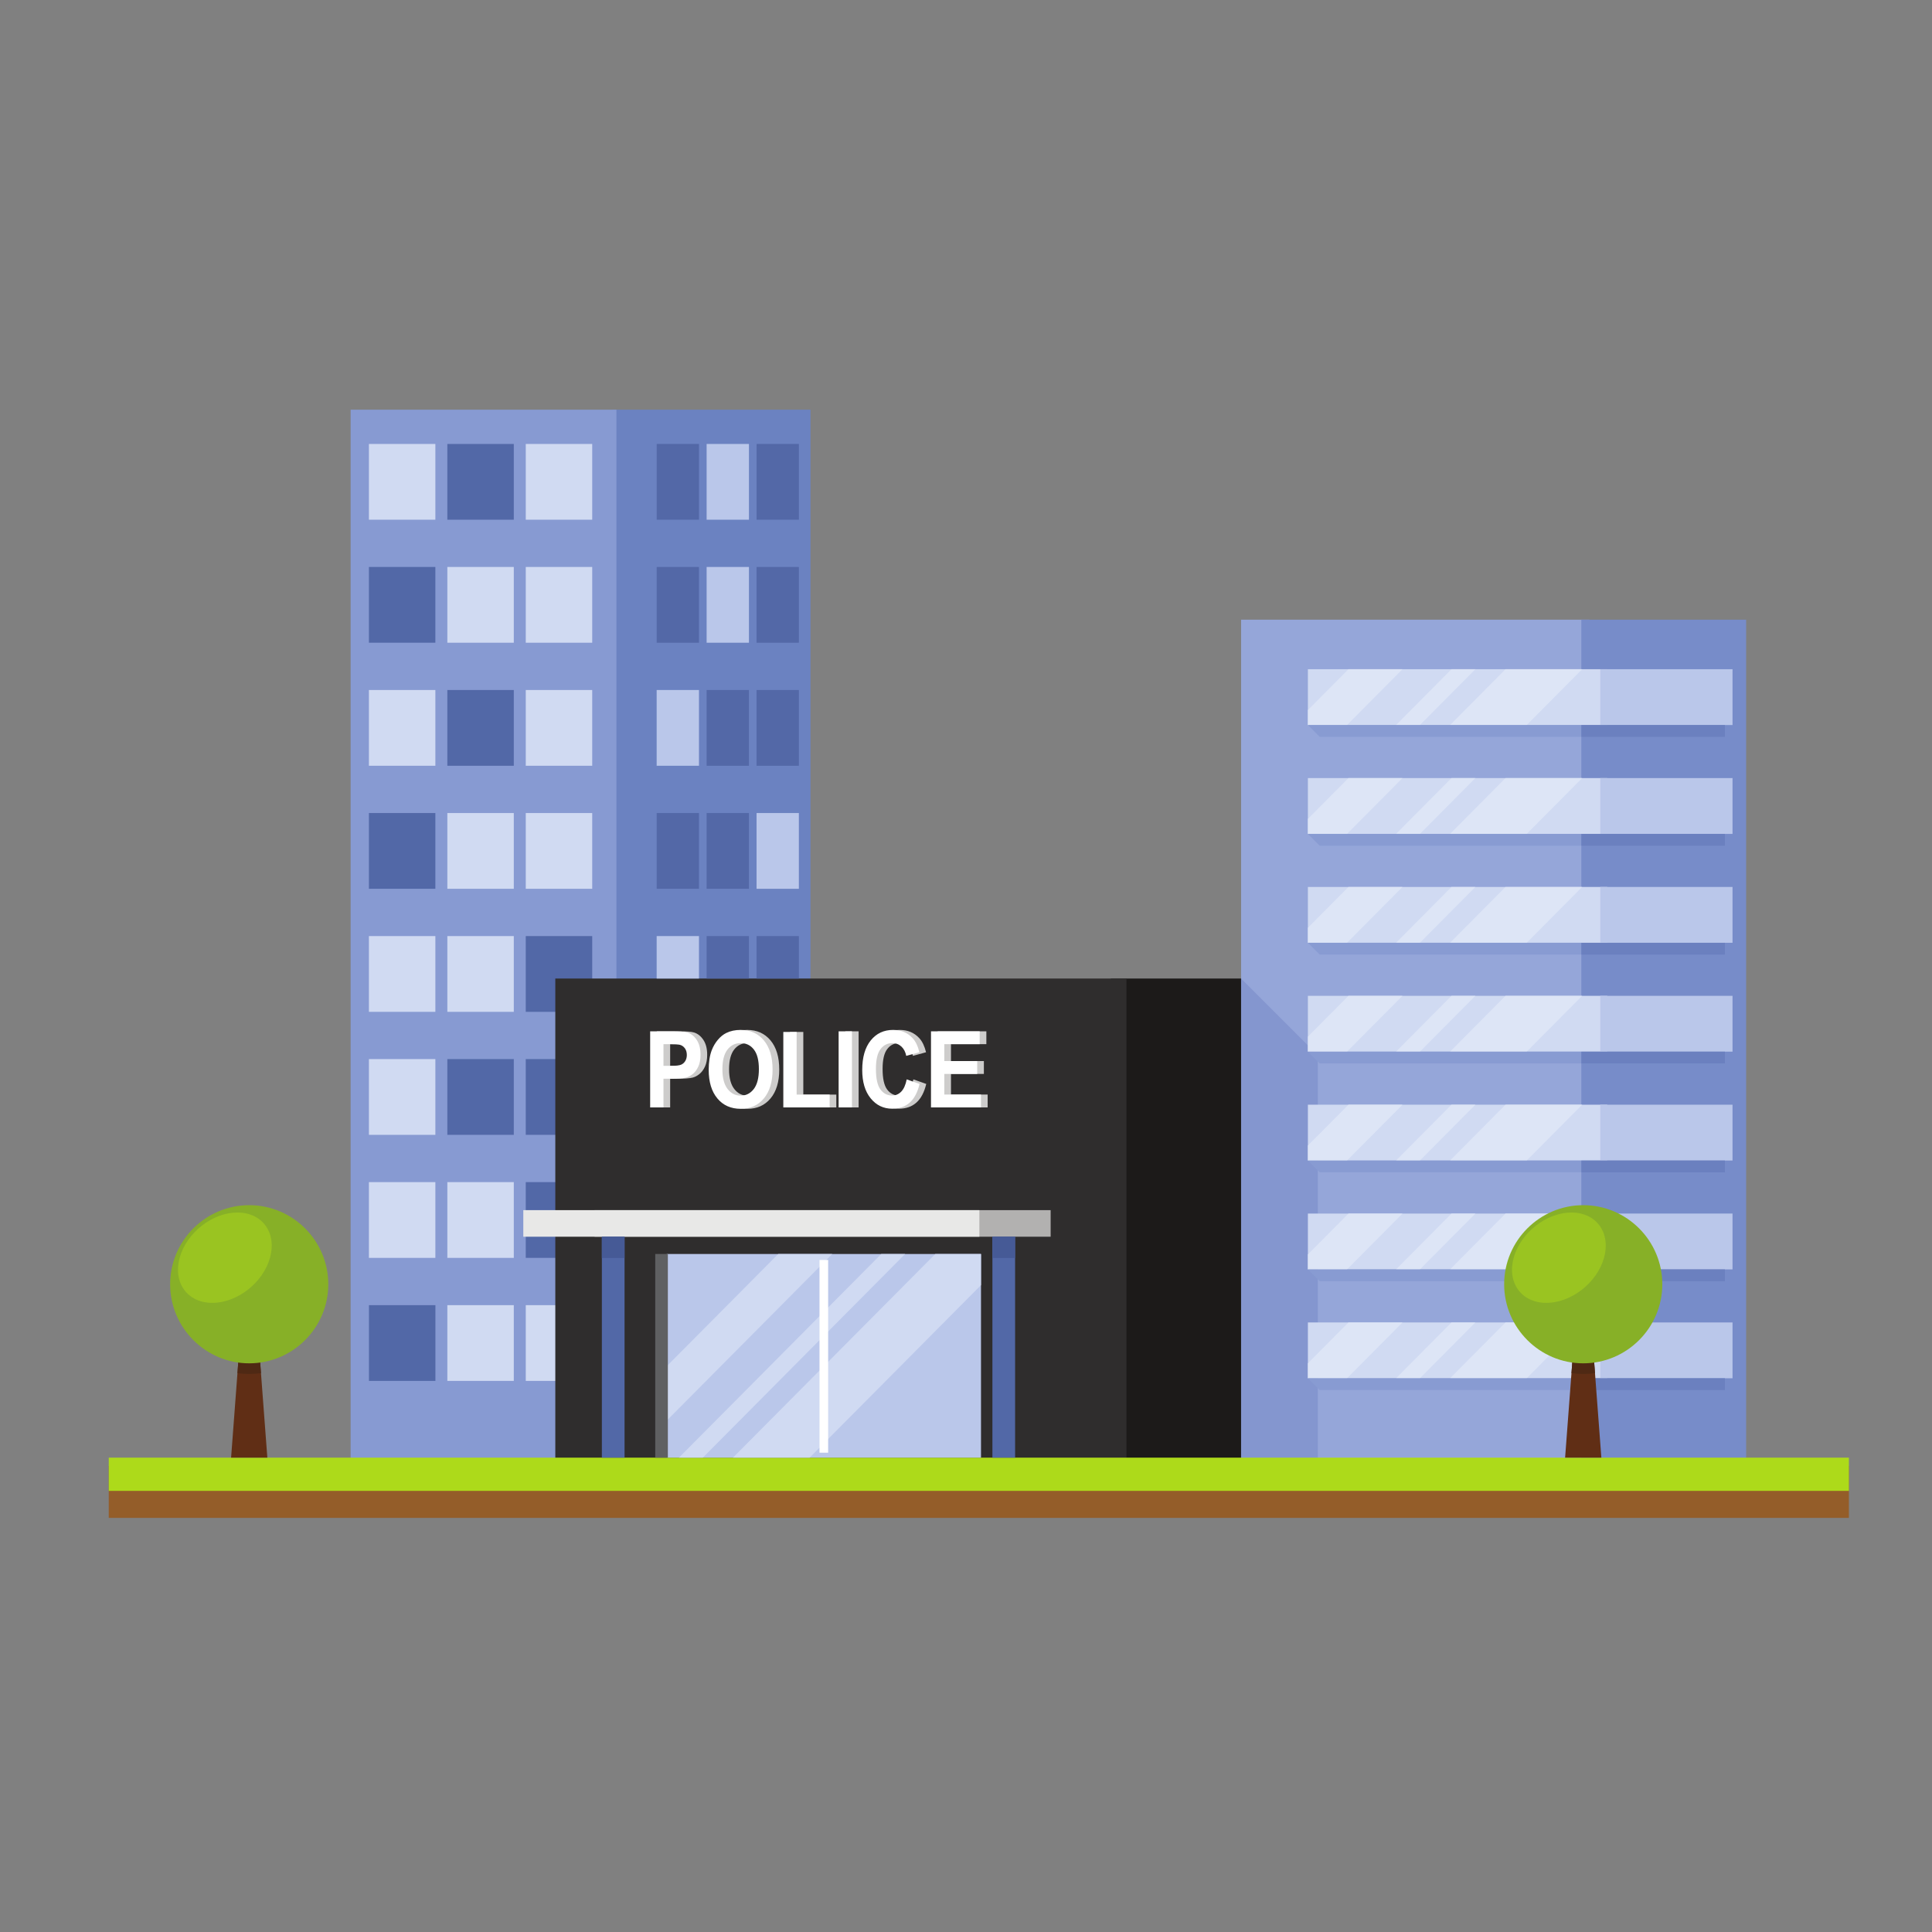 <?xml version="1.0" encoding="UTF-8"?>
<svg version="1.1" viewBox="0 0 800 800" xmlns="http://www.w3.org/2000/svg">
<rect x="0" y="0" width="800" height="800" fill="#808080" stroke="none"/>
<defs>
<clipPath id="a">
<path d="m0 600h600v-600h-600z"/>
</clipPath>
</defs>
<g transform="matrix(1.333 0 0 -1.333 0 800)">
<path d="m190.25 146.32h61.516v326.56h-61.516z" fill="#6b82c1" fill-rule="evenodd"/>
<path d="m108.92 146.32h82.569v326.56h-82.569z" fill="#879ad2" fill-rule="evenodd"/>
<path d="m345.07 146.32h63.889v149.86h-63.889z" fill="#1c1a19" fill-rule="evenodd"/>
<path d="m385.53 146.32h108.17v261.33h-108.17z" fill="#95a6d9" fill-rule="evenodd"/>
<path d="m491.22 146.32h51.193v261.33h-51.193z" fill="#778cc9" fill-rule="evenodd"/>
<g transform="translate(385.53 296.18)">
<path d="m0 0 23.842-23.842v-126.02h-23.842z" fill="#8496cf" fill-rule="evenodd"/>
</g>
<path d="m406.28 374.93h92.996v17.34h-92.996z" fill="#d0daf2" fill-rule="evenodd"/>
<g transform="translate(467.67 392.27)">
<path d="m0 0h23.809l-17.224-17.34h-23.81zm-16.783 0-17.225-17.34h7.416l17.225 17.34zm-32.005 0h16.783l-17.224-17.34h-12.16v4.655z" fill="#dde5f6" fill-rule="evenodd"/>
</g>
<path d="m497.11 374.93h41.077v17.34h-41.077z" fill="#bac7ea" fill-rule="evenodd"/>
<g transform="translate(406.28 374.93)">
<path d="m0 0 3.664-3.664h81.274v3.664z" fill="#889bd2" fill-rule="evenodd"/>
</g>
<path d="m491.22 371.26h44.594v3.664h-44.594z" fill="#6b80bf" fill-rule="evenodd"/>
<path d="m406.28 358.45h92.996v-17.34h-92.996z" fill="#d0daf2" fill-rule="evenodd"/>
<g clip-path="url(#a)">
<g transform="translate(467.67 358.45)">
<path d="m0 0h23.809c-5.742-5.78-11.483-11.56-17.224-17.34h-23.81c5.743 5.78 11.484 11.56 17.225 17.34m-16.783 0c-5.741-5.78-11.482-11.56-17.225-17.34h7.416c5.741 5.78 11.484 11.56 17.225 17.34zm-32.005 0h16.783c-5.741-5.78-11.482-11.56-17.224-17.34h-12.16v4.655c4.2 4.228 8.4 8.456 12.601 12.685" fill="#dde5f6" fill-rule="evenodd"/>
</g>
<path d="m497.11 358.45h41.077v-17.34h-41.077z" fill="#bac7ea" fill-rule="evenodd"/>
<g transform="translate(406.28 341.11)">
<path d="m0 0c1.222-1.22 2.443-2.442 3.664-3.664h81.274v3.664z" fill="#889bd2" fill-rule="evenodd"/>
</g>
<path d="m491.22 337.44h44.594v3.664h-44.594z" fill="#6b80bf" fill-rule="evenodd"/>
<path d="m406.28 324.63h92.996v-17.339h-92.996z" fill="#d0daf2" fill-rule="evenodd"/>
<g transform="translate(467.67 324.63)">
<path d="m0 0h23.809c-5.742-5.78-11.483-11.56-17.224-17.339h-23.81c5.743 5.779 11.484 11.559 17.225 17.339m-16.783 0c-5.741-5.78-11.482-11.56-17.225-17.339h7.416c5.741 5.779 11.484 11.559 17.225 17.339zm-32.005 0h16.783c-5.741-5.78-11.482-11.56-17.224-17.339h-12.16v4.655c4.2 4.228 8.4 8.456 12.601 12.684" fill="#dde5f6" fill-rule="evenodd"/>
</g>
<path d="m497.11 324.63h41.077v-17.339h-41.077z" fill="#bac7ea" fill-rule="evenodd"/>
<g transform="translate(406.28 307.29)">
<path d="m0 0c1.222-1.222 2.443-2.443 3.664-3.665h81.274v3.665z" fill="#889bd2" fill-rule="evenodd"/>
</g>
<path d="m491.22 303.62h44.594v3.665h-44.594z" fill="#6b80bf" fill-rule="evenodd"/>
<path d="m406.28 290.81h92.996v-17.339h-92.996z" fill="#d0daf2" fill-rule="evenodd"/>
<g transform="translate(467.67 290.81)">
<path d="m0 0h23.809c-5.742-5.78-11.483-11.559-17.224-17.339h-23.81c5.743 5.78 11.484 11.559 17.225 17.339m-16.783 0c-5.741-5.78-11.482-11.559-17.225-17.339h7.416c5.741 5.78 11.484 11.559 17.225 17.339zm-32.005 0h16.783c-5.741-5.78-11.482-11.559-17.224-17.339h-12.16v4.655c4.2 4.229 8.4 8.456 12.601 12.684" fill="#dde5f6" fill-rule="evenodd"/>
</g>
<path d="m497.11 290.81h41.077v-17.339h-41.077z" fill="#bac7ea" fill-rule="evenodd"/>
<g transform="translate(406.28 273.47)">
<path d="m0 0c1.222-1.222 2.443-2.442 3.664-3.664h81.274v3.664z" fill="#889bd2" fill-rule="evenodd"/>
</g>
<path d="m491.22 269.81h44.594v3.664h-44.594z" fill="#6b80bf" fill-rule="evenodd"/>
<path d="m406.28 256.99h92.996v-17.34h-92.996z" fill="#d0daf2" fill-rule="evenodd"/>
<g transform="translate(467.67 256.99)">
<path d="m0 0h23.809c-5.742-5.779-11.483-11.56-17.224-17.34h-23.81c5.743 5.78 11.484 11.561 17.225 17.34m-16.783 0c-5.741-5.779-11.483-11.56-17.225-17.34h7.416c5.741 5.78 11.484 11.561 17.225 17.34zm-32.005 0h16.783c-5.741-5.779-11.482-11.56-17.224-17.34h-12.16v4.655c4.2 4.229 8.4 8.457 12.601 12.685" fill="#dde5f6" fill-rule="evenodd"/>
</g>
<path d="m497.11 256.99h41.077v-17.34h-41.077z" fill="#bac7ea" fill-rule="evenodd"/>
<g transform="translate(406.28 239.65)">
<path d="m0 0c1.222-1.221 2.443-2.442 3.664-3.663h81.274v3.663z" fill="#889bd2" fill-rule="evenodd"/>
</g>
<path d="m491.22 235.99h44.594v3.663h-44.594z" fill="#6b80bf" fill-rule="evenodd"/>
<path d="m406.28 223.17h92.996v-17.341h-92.996z" fill="#d0daf2" fill-rule="evenodd"/>
<g transform="translate(467.67 223.17)">
<path d="m0 0h23.809c-5.742-5.781-11.483-11.561-17.224-17.341h-23.81c5.743 5.78 11.484 11.56 17.225 17.341m-16.783 0c-5.741-5.781-11.483-11.561-17.225-17.341h7.416c5.741 5.78 11.484 11.56 17.225 17.341zm-32.005 0h16.783c-5.741-5.781-11.482-11.561-17.224-17.341h-12.16v4.655c4.2 4.229 8.4 8.456 12.601 12.686" fill="#dde5f6" fill-rule="evenodd"/>
</g>
<g transform="translate(497.11 223.17)">
<path d="M 0,0 H 41.077 V -17.341 H -0.001 C 0,-11.561 0,-5.781 0,0" fill="#bac7ea" fill-rule="evenodd"/>
</g>
<g transform="translate(406.28 205.83)">
<path d="m0 0c1.222-1.222 2.443-2.441 3.664-3.664h81.274v3.664z" fill="#889bd2" fill-rule="evenodd"/>
</g>
<path d="m491.22 202.17h44.594v3.664h-44.594z" fill="#6b80bf" fill-rule="evenodd"/>
<path d="m406.28 172.01h92.996v17.34h-92.996z" fill="#d0daf2" fill-rule="evenodd"/>
<g transform="translate(467.67 189.35)">
<path d="m0 0h23.809l-17.224-17.34h-23.81zm-16.783 0-17.225-17.34h7.416l17.225 17.34zm-32.005 0h16.783l-17.224-17.34h-12.16v4.656z" fill="#dde5f6" fill-rule="evenodd"/>
</g>
<path d="m497.11 172.01h41.078v17.34h-41.078z" fill="#bac7ea" fill-rule="evenodd"/>
<g transform="translate(406.28 172.01)">
<path d="m0 0 3.664-3.663h81.274v3.663z" fill="#889bd2" fill-rule="evenodd"/>
</g>
<path d="m491.22 168.35h44.594v3.663h-44.594z" fill="#6b80bf" fill-rule="evenodd"/>
<path d="m138.96 462.24h20.643v-23.532h-20.643z" fill="#5268a7" fill-rule="evenodd"/>
<path d="m163.32 462.24h20.643v-23.532h-20.643z" fill="#d0daf2" fill-rule="evenodd"/>
<path d="m114.6 462.24h20.643v-23.532h-20.643z" fill="#d0daf2" fill-rule="evenodd"/>
<path d="m235.02 438.71h13.148v23.532h-13.148z" fill="#5368a7" fill-rule="evenodd"/>
<path d="m232.65 462.24h-13.147v-23.532h13.147z" fill="#bac7ea" fill-rule="evenodd"/>
<path d="m203.99 438.71h13.147v23.532h-13.147z" fill="#5368a7" fill-rule="evenodd"/>
<path d="m138.96 424.03h20.643v-23.533h-20.643z" fill="#d0daf2" fill-rule="evenodd"/>
<path d="m163.32 424.03h20.643v-23.533h-20.643z" fill="#d0daf2" fill-rule="evenodd"/>
<path d="m114.6 424.03h20.643v-23.533h-20.643z" fill="#5268a7" fill-rule="evenodd"/>
<path d="m248.16 424.03h-13.148v-23.533h13.148z" fill="#5368a7" fill-rule="evenodd"/>
<path d="m232.65 424.03h-13.147v-23.533h13.147z" fill="#bac7ea" fill-rule="evenodd"/>
<path d="m217.13 424.03h-13.147v-23.533h13.147z" fill="#5368a7" fill-rule="evenodd"/>
<path d="m138.96 385.81h20.643v-23.533h-20.643z" fill="#5268a7" fill-rule="evenodd"/>
<g transform="translate(163.32 385.81)">
<path d="m0 0h20.643v-23.533h-20.643z" fill="#d0daf2" fill-rule="evenodd"/>
</g>
<path d="m114.6 385.81h20.643v-23.533h-20.643z" fill="#d0daf2" fill-rule="evenodd"/>
<path d="m248.16 385.81h-13.148v-23.533h13.148z" fill="#5368a7" fill-rule="evenodd"/>
<path d="m232.65 385.81h-13.147v-23.533h13.147z" fill="#5368a7" fill-rule="evenodd"/>
<path d="m217.13 385.81h-13.147v-23.533h13.147z" fill="#bac7ea" fill-rule="evenodd"/>
<path d="m138.96 347.59h20.643v-23.532h-20.643z" fill="#d0daf2" fill-rule="evenodd"/>
<path d="m163.32 347.59h20.643v-23.532h-20.643z" fill="#d0daf2" fill-rule="evenodd"/>
<path d="m114.6 347.59h20.643v-23.532h-20.643z" fill="#5268a7" fill-rule="evenodd"/>
<path d="m248.16 347.59h-13.148v-23.532h13.148z" fill="#bac7ea" fill-rule="evenodd"/>
<path d="m232.65 347.59h-13.147v-23.532h13.147z" fill="#5368a7" fill-rule="evenodd"/>
<path d="m217.13 347.59h-13.147v-23.532h13.147z" fill="#5368a7" fill-rule="evenodd"/>
<path d="m138.96 309.37h20.643v-23.532h-20.643z" fill="#d0daf2" fill-rule="evenodd"/>
<path d="m163.32 309.37h20.643v-23.532h-20.643z" fill="#5268a7" fill-rule="evenodd"/>
<path d="m114.6 309.37h20.643v-23.532h-20.643z" fill="#d0daf2" fill-rule="evenodd"/>
<path d="m138.96 271.16h20.643v-23.531h-20.643z" fill="#5268a7" fill-rule="evenodd"/>
<path d="m163.32 271.16h20.643v-23.531h-20.643z" fill="#5268a7" fill-rule="evenodd"/>
<path d="m114.6 271.16h20.643v-23.531h-20.643z" fill="#d0daf2" fill-rule="evenodd"/>
<path d="m138.96 232.94h20.643v-23.531h-20.643z" fill="#d0daf2" fill-rule="evenodd"/>
<path d="m163.32 232.94h20.643v-23.531h-20.643z" fill="#5268a7" fill-rule="evenodd"/>
<path d="m114.6 232.94h20.643v-23.531h-20.643z" fill="#d0daf2" fill-rule="evenodd"/>
<path d="m138.96 194.72h20.643v-23.531h-20.643z" fill="#d0daf2" fill-rule="evenodd"/>
<path d="m163.32 194.72h20.643v-23.531h-20.643z" fill="#d0daf2" fill-rule="evenodd"/>
<g transform="translate(114.61 194.72)">
<path d="m0 0h20.643v-23.531h-20.643z" fill="#5268a7" fill-rule="evenodd"/>
</g>
<path d="m172.5 146.32h177.42v149.86h-177.42z" fill="#2f2d2d" fill-rule="evenodd"/>
<path d="m248.16 309.37h-13.148v-13.196h13.148z" fill="#5368a7" fill-rule="evenodd"/>
<path d="m232.65 309.37h-13.147v-13.196h13.147z" fill="#5368a7" fill-rule="evenodd"/>
<path d="m217.13 309.37h-13.147v-13.196h13.147z" fill="#bac7ea" fill-rule="evenodd"/>
<g transform="translate(291.27 256.14)">
<path d="m0 0v23.648h15.13v-3.997h-10.99v-5.25h10.218v-3.997h-10.218v-6.407h11.39v-3.997zm-7.542 8.719 3.997-1.419c-0.614-2.605-1.637-4.537-3.064-5.803-1.427-1.261-3.236-1.893-5.429-1.893-2.716 0-4.948 1.073-6.698 3.221-1.747 2.146-2.623 5.079-2.623 8.808 0 3.934 0.88 6.996 2.636 9.176 1.755 2.179 4.068 3.268 6.932 3.268 2.502 0 4.534-0.857 6.096-2.569 0.932-1.014 1.626-2.468 2.093-4.365l-4.082-1.123c-0.244 1.221-0.748 2.19-1.513 2.899-0.772 0.711-1.704 1.063-2.798 1.063-1.519 0-2.75-0.628-3.693-1.888-0.947-1.255-1.416-3.292-1.416-6.11 0-2.983 0.464-5.114 1.393-6.381 0.933-1.27 2.141-1.904 3.63-1.904 1.099 0 2.047 0.403 2.835 1.211 0.791 0.81 1.361 2.075 1.704 3.809m-21.149 14.929h4.14v-23.648h-4.14zm-17.181-23.648v23.451h4.14v-19.454h10.248v-3.997zm-18.923 11.841c0-2.681 0.538-4.712 1.609-6.1 1.07-1.382 2.43-2.075 4.078-2.075 1.65 0 3.002 0.688 4.062 2.059 1.057 1.376 1.584 3.435 1.585 6.182 0 2.714-0.515 4.739-1.547 6.071-1.027 1.339-2.393 2.004-4.1 2.004-1.705 0-3.08-0.677-4.122-2.025-1.041-1.355-1.565-3.392-1.565-6.116m-4.253-0.16c0 2.411 0.314 4.438 0.937 6.077 0.462 1.206 1.099 2.29 1.903 3.249 0.805 0.958 1.685 1.667 2.641 2.135 1.275 0.622 2.745 0.935 4.411 0.935 3.015 0 5.424-1.083 7.237-3.247 1.808-2.169 2.712-5.179 2.712-9.039 0-3.824-0.9-6.82-2.693-8.977-1.794-2.164-4.198-3.243-7.2-3.243-3.04 0-5.461 1.074-7.255 3.226-1.794 2.147-2.693 5.107-2.693 8.884m-14.047 7.97v-6.736h2.251c1.622 0 2.703 0.126 3.25 0.373 0.547 0.248 0.976 0.635 1.285 1.167 0.309 0.529 0.466 1.14 0.466 1.845 0 0.864-0.218 1.574-0.651 2.135-0.439 0.562-0.986 0.915-1.657 1.057-0.49 0.105-1.475 0.159-2.959 0.159zm-4.139-19.651v23.648h6.619c2.507 0 4.139-0.115 4.9-0.353 1.171-0.358 2.151-1.127 2.941-2.317 0.79-1.188 1.184-2.724 1.184-4.607 0-1.454-0.227-2.669-0.68-3.66-0.457-0.991-1.032-1.767-1.732-2.333-0.698-0.563-1.413-0.936-2.136-1.118-0.985-0.227-2.407-0.342-4.273-0.342h-2.684v-8.918z" fill="#cdcccb" fill-rule="evenodd"/>
</g>
<g transform="translate(289.2 256.14)">
<path d="m0 0v23.648h15.129v-3.997h-10.99v-5.25h10.219v-3.997h-10.219v-6.407h11.39v-3.997zm-7.542 8.719 3.996-1.419c-0.614-2.605-1.637-4.537-3.063-5.803-1.428-1.261-3.237-1.893-5.43-1.893-2.718 0-4.948 1.073-6.698 3.221-1.747 2.146-2.623 5.079-2.623 8.808 0 3.934 0.881 6.996 2.636 9.176 1.755 2.179 4.067 3.268 6.932 3.268 2.503 0 4.534-0.857 6.095-2.569 0.934-1.014 1.628-2.468 2.094-4.365l-4.082-1.123c-0.243 1.221-0.747 2.19-1.513 2.899-0.772 0.711-1.704 1.063-2.798 1.063-1.519 0-2.75-0.628-3.693-1.888-0.946-1.255-1.416-3.292-1.416-6.11 0-2.983 0.464-5.114 1.392-6.381 0.934-1.27 2.142-1.904 3.631-1.904 1.1 0 2.045 0.403 2.836 1.211 0.79 0.81 1.361 2.075 1.704 3.809m-21.15 14.929h4.14v-23.648h-4.14zm-17.181-23.648v23.451h4.14v-19.454h10.249v-3.997zm-18.922 11.841c0-2.681 0.537-4.712 1.607-6.1 1.071-1.382 2.432-2.075 4.078-2.075 1.651 0 3.003 0.688 4.063 2.059 1.057 1.376 1.585 3.435 1.585 6.182 0 2.714-0.514 4.739-1.547 6.071-1.027 1.339-2.392 2.004-4.101 2.004-1.703 0-3.078-0.677-4.12-2.025-1.042-1.355-1.565-3.392-1.565-6.116m-4.255-0.16c0 2.411 0.315 4.438 0.938 6.077 0.462 1.206 1.099 2.29 1.903 3.249 0.804 0.958 1.685 1.667 2.641 2.135 1.275 0.622 2.745 0.935 4.411 0.935 3.015 0 5.424-1.083 7.237-3.247 1.808-2.169 2.711-5.179 2.711-9.039 0-3.824-0.898-6.82-2.693-8.977-1.793-2.164-4.197-3.243-7.198-3.243-3.041 0-5.463 1.074-7.256 3.226-1.793 2.147-2.694 5.107-2.694 8.884m-14.046 7.97v-6.736h2.252c1.622 0 2.702 0.126 3.249 0.373 0.547 0.248 0.976 0.635 1.286 1.167 0.308 0.529 0.465 1.14 0.465 1.845 0 0.864-0.219 1.574-0.652 2.135-0.437 0.562-0.984 0.915-1.655 1.057-0.491 0.105-1.476 0.159-2.96 0.159zm-4.138-19.651v23.648h6.618c2.508 0 4.14-0.115 4.9-0.353 1.171-0.358 2.151-1.127 2.942-2.317 0.789-1.188 1.184-2.724 1.184-4.607 0-1.454-0.228-2.669-0.68-3.66-0.457-0.991-1.033-1.767-1.732-2.333-0.7-0.563-1.413-0.936-2.137-1.118-0.985-0.227-2.407-0.342-4.272-0.342h-2.685v-8.918z" fill="#fff" fill-rule="evenodd"/>
</g>
<path d="m33.786 128.64h540.55v16.131h-540.55z" fill="#945d29" fill-rule="evenodd"/>
<path d="m33.786 137.03h540.55v10.32h-540.55z" fill="#adda1a" fill-rule="evenodd"/>
<path d="m207.1 147.35h97.638v63.266h-97.638z" fill="#bac7ea" fill-rule="evenodd"/>
<g transform="translate(290.53 210.61)">
<path d="m0 0-62.848-63.266h23.81l53.24 53.597v9.669zm-16.784 0-62.846-63.266h7.415l62.846 63.266zm-32.005 0h16.783l-51.43-51.772v16.895z" fill="#d0daf2" fill-rule="evenodd"/>
</g>
<path d="m254.57 148.89h2.684v59.863h-2.684z" fill="#fff" fill-rule="evenodd"/>
<path d="m203.54 147.35h3.921v63.266h-3.921z" fill="#5f6062" fill-rule="evenodd"/>
<path d="m184.7 215.98h141.67v8.257h-141.67z" fill="#b2b1b0" fill-rule="evenodd"/>
<path d="m162.56 215.98h141.67v8.257h-141.67z" fill="#e8e8e7" fill-rule="evenodd"/>
<path d="m186.96 215.98h7.048v-68.634h-7.048zm121.32 0h7.048v-68.634h-7.048z" fill="#5268a7" fill-rule="evenodd"/>
<path d="m186.96 209.37h7.047v6.608h-7.047z" fill="#465a96" fill-rule="evenodd"/>
<path d="m308.27 209.37h7.048v6.608h-7.048z" fill="#465a96" fill-rule="evenodd"/>
<g transform="translate(77.417 222.09)" fill-rule="evenodd">
<path d="m0 0 2.815-37.369 2.816-37.372h-11.262l2.815 37.372z" fill="#602e15"/>
<path d="m0 0 2.815-37.369 0.838-11.131c-1.196-0.155-2.415-0.239-3.654-0.239-1.238 0-2.457 0.084-3.653 0.239l0.838 11.131z" fill="#4f2914"/>
</g>
<g transform="translate(77.416 176.65)">
<path d="m0 0c13.53 0 24.565 11.035 24.565 24.563 0 13.532-11.035 24.566-24.564 24.566-13.53 0-24.565-11.034-24.565-24.566 0-13.528 11.035-24.563 24.564-24.563" fill="#87b027" fill-rule="evenodd"/>
</g>
<g transform="translate(73.734 223.5)">
<path d="m0 0c7.751 0 12.295-6.283 10.149-14.034s-10.169-14.033-17.92-14.033c-7.75 0-12.294 6.282-10.149 14.033 2.146 7.751 10.169 14.034 17.92 14.034" fill="#9ac421" fill-rule="evenodd"/>
</g>
<g transform="translate(491.81 222.09)" fill-rule="evenodd">
<path d="m0 0 2.815-37.369 2.817-37.372h-11.263l2.816 37.372z" fill="#602e15"/>
<path d="m0 0 2.815-37.369 0.839-11.131c-1.196-0.155-2.416-0.239-3.654-0.239s-2.458 0.084-3.653 0.239l0.838 11.131z" fill="#4f2914"/>
</g>
<g transform="translate(491.81 176.65)">
<path d="m0 0c13.529 0 24.564 11.035 24.564 24.563 0 13.531-11.035 24.566-24.564 24.566-13.53 0-24.564-11.035-24.564-24.566 0-13.528 11.034-24.563 24.564-24.563" fill="#87b027" fill-rule="evenodd"/>
</g>
<g transform="translate(488.13 223.5)">
<path d="m0 0c7.75 0 12.294-6.283 10.15-14.034-2.147-7.751-10.17-14.033-17.92-14.033-7.752 0-12.296 6.282-10.15 14.033 2.147 7.751 10.169 14.034 17.92 14.034" fill="#9ac421" fill-rule="evenodd"/>
</g>
</g>
</g>
</svg>
